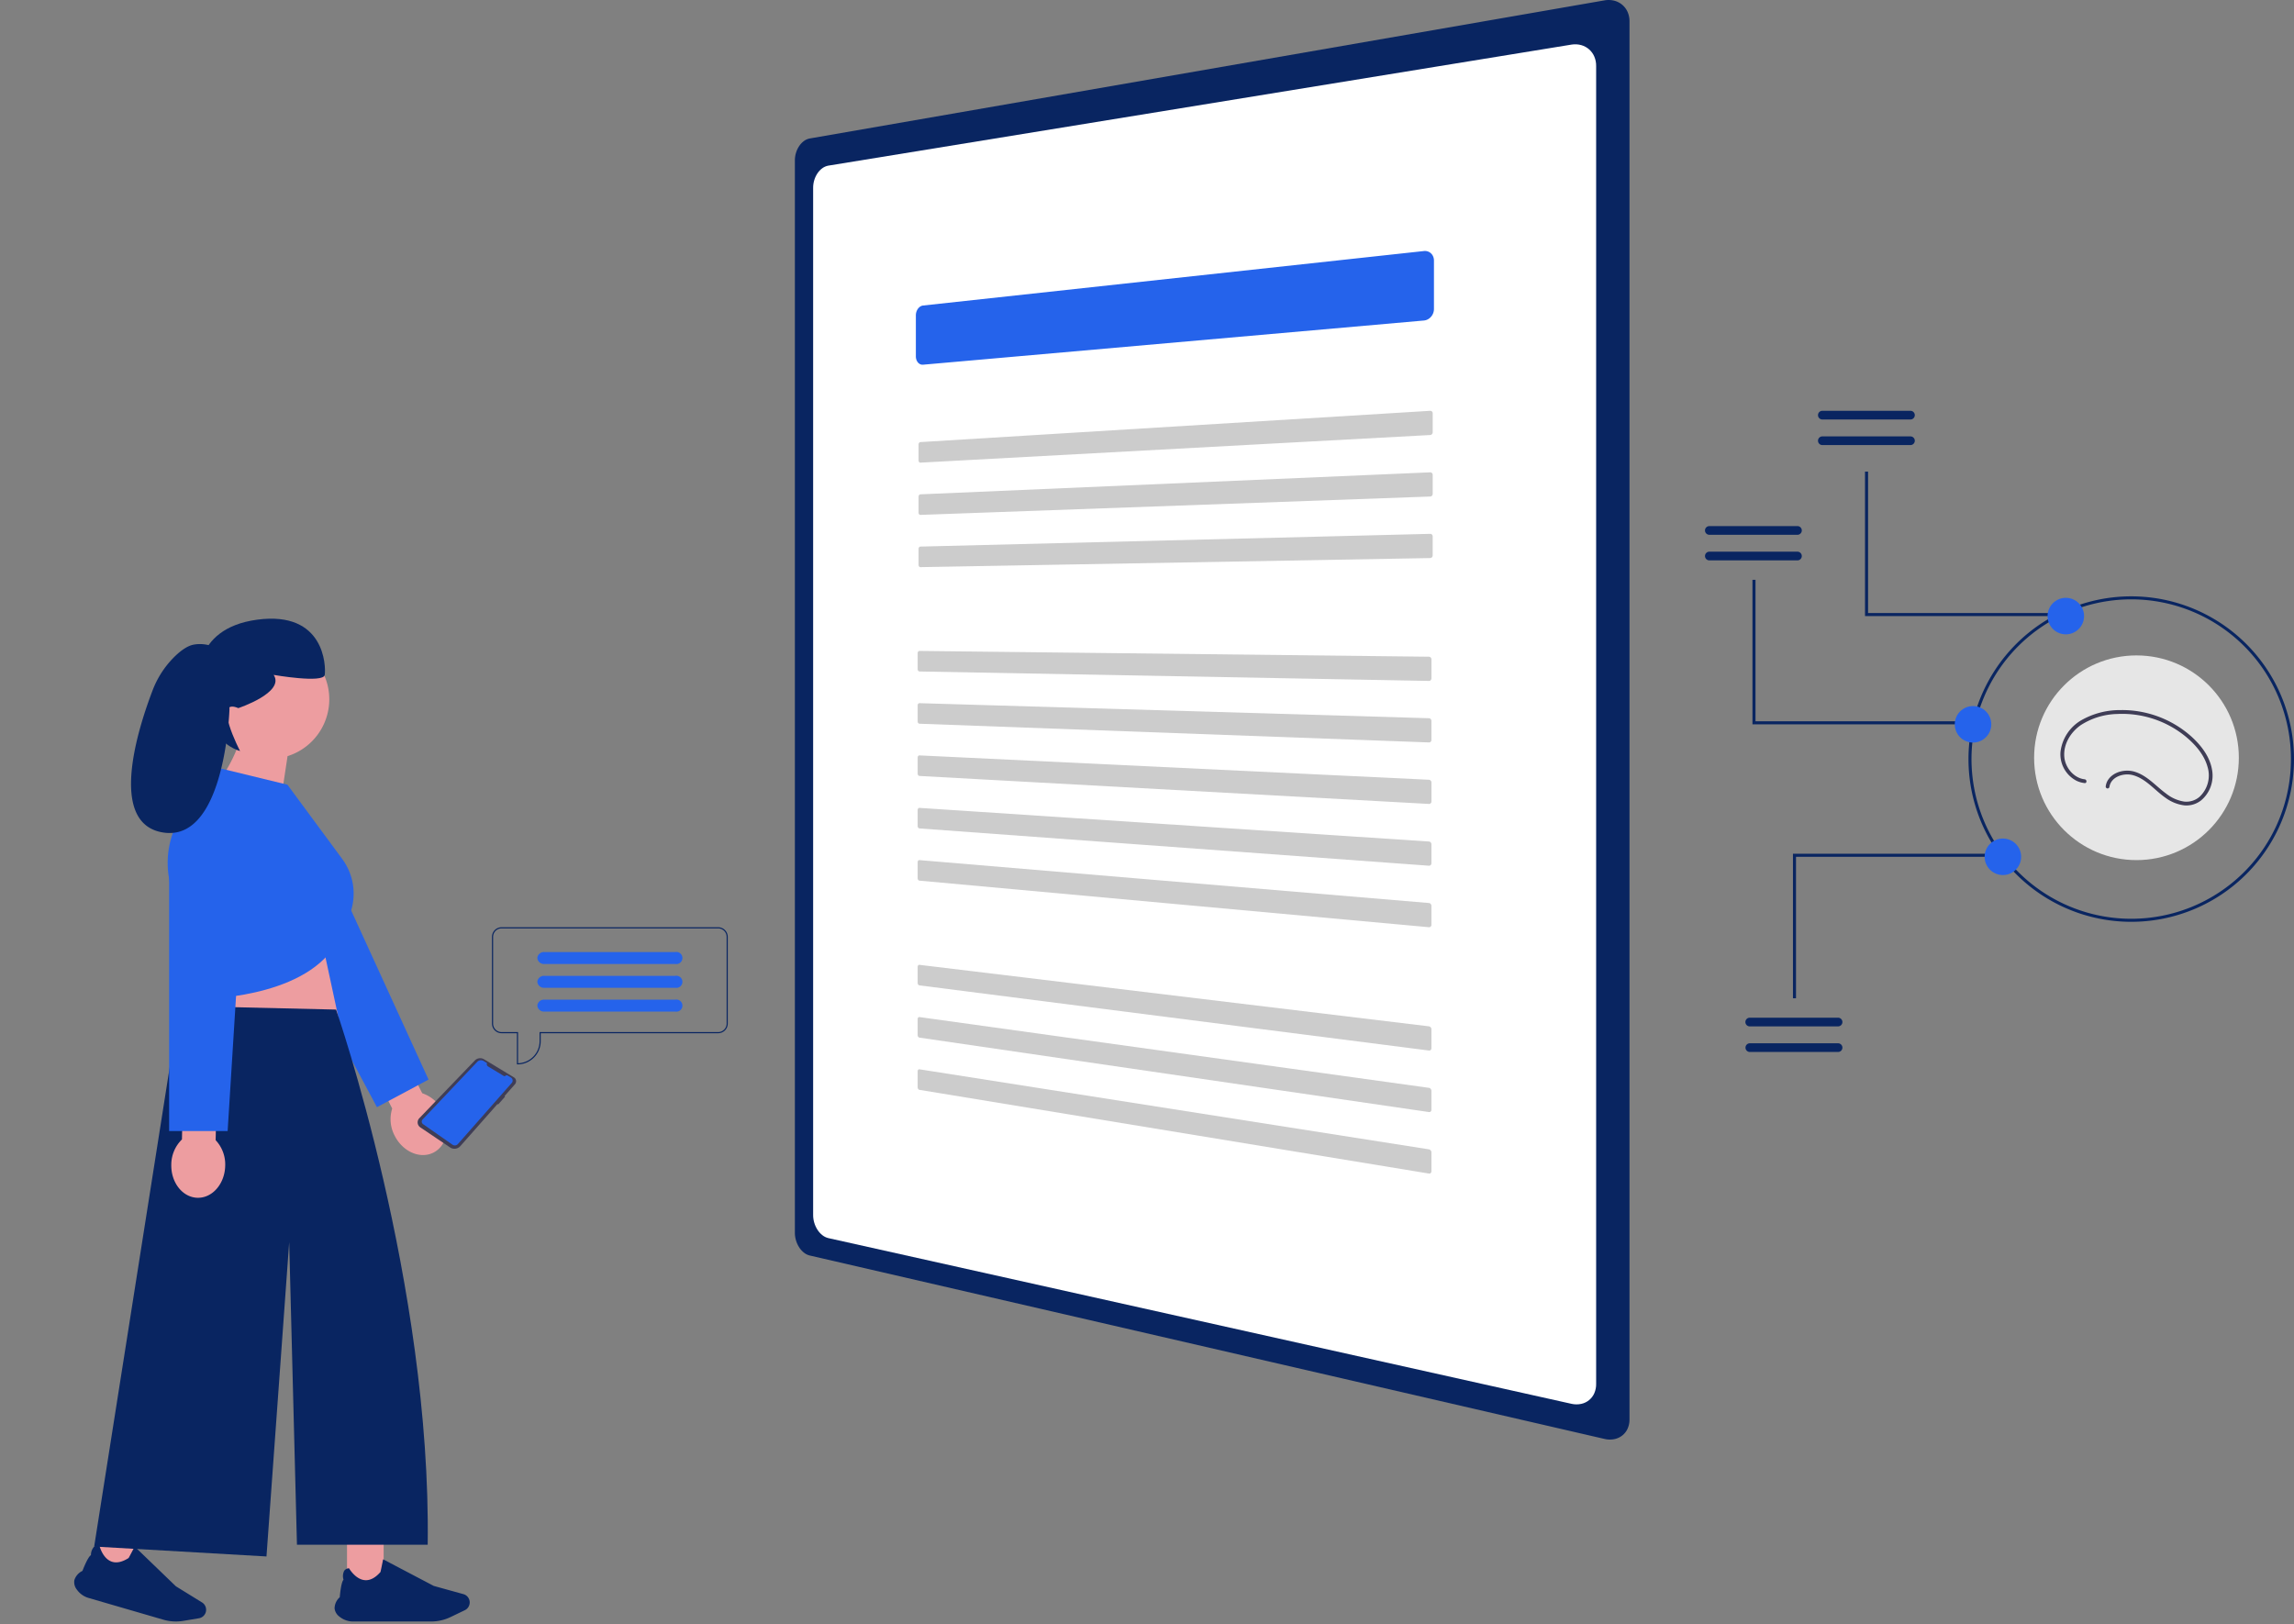 <?xml version="1.0" encoding="UTF-8" standalone="no"?>
<svg
   width="800.597"
   height="566.88"
   viewBox="0 0 800.597 566.88"
   role="img"
   artist="Katerina Limpitsouni"
   source="https://undraw.co/"
   version="1.1"
   id="svg45"
   sodipodi:docname="employee-chat-with-ai.svg"
   inkscape:version="1.4 (e7c3feb100, 2024-10-09)"
   xmlns:inkscape="http://www.inkscape.org/namespaces/inkscape"
   xmlns:sodipodi="http://sodipodi.sourceforge.net/DTD/sodipodi-0.dtd"
   xmlns="http://www.w3.org/2000/svg"
   xmlns:svg="http://www.w3.org/2000/svg">
  <rect x="0" y="0" width="800.597" height="566.88" fill="#808080" stroke="none"/>
  <defs
     id="defs45" />
  <sodipodi:namedview
     id="namedview45"
     pagecolor="#ffffff"
     bordercolor="#000000"
     borderopacity="0.25"
     inkscape:showpageshadow="2"
     inkscape:pageopacity="0.0"
     inkscape:pagecheckerboard="0"
     inkscape:deskcolor="#d1d1d1"
     inkscape:zoom="1.9957854"
     inkscape:cx="181.88328"
     inkscape:cy="417.8806"
     inkscape:window-width="1920"
     inkscape:window-height="1002"
     inkscape:window-x="0"
     inkscape:window-y="0"
     inkscape:window-maximized="1"
     inkscape:current-layer="g38" />
  <g
     transform="translate(-526.81 -263.328)"
     id="g45">
    <path
       d="M501.444,232.117a4.94,4.94,0,0,0-2.033.885,6.952,6.952,0,0,0-1.651,1.734,8.749,8.749,0,0,0-1.113,2.334,9.164,9.164,0,0,0-.413,2.69V614.065a9.473,9.473,0,0,0,1.522,5.11A7.565,7.565,0,0,0,499.408,621a5.267,5.267,0,0,0,2.034,1l277.323,64.009a8.166,8.166,0,0,0,3.389.092,6.584,6.584,0,0,0,2.782-1.238,6.385,6.385,0,0,0,1.884-2.359,7.649,7.649,0,0,0,.694-3.261V191.186a7.917,7.917,0,0,0-.694-3.3,6.927,6.927,0,0,0-1.884-2.466,7.027,7.027,0,0,0-2.781-1.4,8.173,8.173,0,0,0-3.389-.1Z"
       transform="translate(307.983 79.54)"
       fill="#090814"
       id="path1"
       style="fill:#092561;fill-opacity:1" />
    <path
       d="m 507.591,240.989 c -0.75,0.147 -1.458,0.461 -2.07,0.92 -0.656,0.489 -1.222,1.089 -1.672,1.772 -0.486,0.731 -0.86,1.531 -1.11,2.373 -0.265,0.885 -0.395,1.805 -0.386,2.729 v 358.391 c -0.012,1.839 0.509,3.642 1.5,5.192 0.451,0.711 1.016,1.344 1.672,1.873 0.607,0.493 1.313,0.849 2.07,1.044 L 767.1,673.154 c 1.101,0.238 2.241,0.238 3.342,0 2.026,-0.438 3.716,-1.825 4.54,-3.727 0.446,-1.036 0.663,-2.157 0.635,-3.285 v -459.9 c 0.025,-1.14 -0.192,-2.272 -0.635,-3.323 -0.827,-1.954 -2.498,-3.426 -4.54,-4 -1.087,-0.303 -2.226,-0.371 -3.342,-0.2 z"
       transform="translate(308.24,80.163)"
       fill="#ffffff"
       id="path2"
       sodipodi:nodetypes="cccccccccccccccccc" />
    <path
       d="M539.279,286.895a2.3,2.3,0,0,0-.981.354,3.019,3.019,0,0,0-.8.758,3.725,3.725,0,0,0-.539,1.053,3.983,3.983,0,0,0-.2,1.238v14.348a3.632,3.632,0,0,0,.2,1.2,2.916,2.916,0,0,0,.538.943,2.265,2.265,0,0,0,.8.6,1.994,1.994,0,0,0,.981.16l174.8-15.421a3.53,3.53,0,0,0,1.355-.413,3.967,3.967,0,0,0,1.109-.888,4.189,4.189,0,0,0,.75-1.238,4.056,4.056,0,0,0,.278-1.456V271.187a3.63,3.63,0,0,0-.276-1.4,3.211,3.211,0,0,0-.75-1.092,3.017,3.017,0,0,0-1.109-.67,3.152,3.152,0,0,0-1.358-.146Z"
       transform="translate(309.684 83.068)"
       fill="#6c63ff"
       id="path3"
       style="fill:#2563eb;fill-opacity:1" />
    <path
       d="M538.3,332.315a.549.549,0,0,0-.248.077.7.7,0,0,0-.2.18.882.882,0,0,0-.135.257.976.976,0,0,0-.05.307v5.607a.923.923,0,0,0,.049.3.764.764,0,0,0,.135.241.594.594,0,0,0,.2.157.506.506,0,0,0,.248.049l177.921-9.644a.863.863,0,0,0,.34-.091.945.945,0,0,0,.277-.213,1,1,0,0,0,.256-.666v-6.61a.932.932,0,0,0-.069-.355.855.855,0,0,0-.187-.281.8.8,0,0,0-.618-.233Z"
       transform="translate(309.722 85.315)"
       fill="#ccc"
       id="path4" />
    <path
       d="M538.3,349.685a.541.541,0,0,0-.248.073.685.685,0,0,0-.2.177.863.863,0,0,0-.135.254.967.967,0,0,0-.049.306V356.1a.932.932,0,0,0,.049.3.779.779,0,0,0,.135.248.611.611,0,0,0,.2.16.513.513,0,0,0,.248.053l177.921-6.411a.852.852,0,0,0,.34-.083.92.92,0,0,0,.277-.208.981.981,0,0,0,.256-.66V342.89a.942.942,0,0,0-.069-.356.876.876,0,0,0-.187-.285.825.825,0,0,0-.277-.186.813.813,0,0,0-.34-.058Z"
       transform="translate(309.722 86.18)"
       fill="#ccc"
       id="path5" />
    <path
       d="M538.3,367.057a.534.534,0,0,0-.248.068.67.67,0,0,0-.2.173.843.843,0,0,0-.135.252.957.957,0,0,0-.049.305v5.607a.94.94,0,0,0,.05.3.8.8,0,0,0,.134.248.628.628,0,0,0,.2.165.518.518,0,0,0,.248.058l177.918-3.171a.841.841,0,0,0,.34-.083.9.9,0,0,0,.277-.2.951.951,0,0,0,.187-.3.974.974,0,0,0,.068-.36v-6.608a.949.949,0,0,0-.068-.357.9.9,0,0,0-.187-.288.846.846,0,0,0-.277-.195.82.82,0,0,0-.34-.061Z"
       transform="translate(309.722 87.044)"
       fill="#ccc"
       id="path6" />
    <path
       d="M537.993,401.833a.52.52,0,0,0-.248.059.632.632,0,0,0-.2.165.8.8,0,0,0-.132.248.943.943,0,0,0-.049.3v5.6a.953.953,0,0,0,.049.305.837.837,0,0,0,.135.248.661.661,0,0,0,.2.172A.531.531,0,0,0,538,409l177.8,3.3a.826.826,0,0,0,.339-.066.852.852,0,0,0,.277-.192.907.907,0,0,0,.187-.29.958.958,0,0,0,.069-.357v-6.606a.972.972,0,0,0-.069-.36.942.942,0,0,0-.187-.3.888.888,0,0,0-.277-.2.836.836,0,0,0-.339-.077Z"
       transform="translate(309.71 88.69)"
       fill="#ccc"
       id="path7" />
    <path
       d="M537.993,419.33a.514.514,0,0,0-.248.054.615.615,0,0,0-.2.165.789.789,0,0,0-.135.248.929.929,0,0,0-.047.3v5.6a.964.964,0,0,0,.05.306.853.853,0,0,0,.135.253.678.678,0,0,0,.2.175.539.539,0,0,0,.248.071l177.8,6.53a.815.815,0,0,0,.339-.06.83.83,0,0,0,.277-.187.883.883,0,0,0,.187-.286.947.947,0,0,0,.068-.357v-6.608a.981.981,0,0,0-.068-.361.965.965,0,0,0-.187-.3.909.909,0,0,0-.277-.206.846.846,0,0,0-.339-.083Z"
       transform="translate(309.71 89.424)"
       fill="#ccc"
       id="path8" />
    <path
       d="M537.993,436.824a.507.507,0,0,0-.245.053.6.6,0,0,0-.2.156.768.768,0,0,0-.135.242.923.923,0,0,0-.05.3v5.6a.969.969,0,0,0,.05.307.871.871,0,0,0,.135.256.7.7,0,0,0,.2.178A.546.546,0,0,0,538,444l177.8,9.765a.8.8,0,0,0,.617-.236.864.864,0,0,0,.187-.283.937.937,0,0,0,.069-.355v-6.608a.991.991,0,0,0-.256-.66.935.935,0,0,0-.277-.21.857.857,0,0,0-.339-.089Z"
       transform="translate(309.71 90.159)"
       fill="#ccc"
       id="path9" />
    <path
       d="M537.993,454.407a.5.5,0,0,0-.248.045.583.583,0,0,0-.2.155.75.75,0,0,0-.135.239.918.918,0,0,0-.05.3v5.6a.98.98,0,0,0,.05.308.9.9,0,0,0,.135.258.714.714,0,0,0,.2.182.554.554,0,0,0,.248.083l177.8,13.014a.8.8,0,0,0,.339-.048.789.789,0,0,0,.277-.177.842.842,0,0,0,.187-.279.926.926,0,0,0,.068-.354v-6.609a1,1,0,0,0-.068-.363,1.018,1.018,0,0,0-.187-.305.962.962,0,0,0-.277-.216.87.87,0,0,0-.339-.095Z"
       transform="translate(309.71 90.896)"
       fill="#ccc"
       id="path10" />
    <path
       d="M537.993,471.9a.5.5,0,0,0-.248.041.57.57,0,0,0-.2.153.733.733,0,0,0-.135.234.907.907,0,0,0-.05.3v5.6a.991.991,0,0,0,.05.309.913.913,0,0,0,.134.261.735.735,0,0,0,.2.186.563.563,0,0,0,.248.083l177.8,16.254a.8.8,0,0,0,.339-.041.772.772,0,0,0,.277-.172.826.826,0,0,0,.187-.276.919.919,0,0,0,.068-.353v-6.609a1.011,1.011,0,0,0-.068-.365,1.039,1.039,0,0,0-.187-.309.986.986,0,0,0-.277-.221.88.88,0,0,0-.339-.1Z"
       transform="translate(309.71 91.631)"
       fill="#ccc"
       id="path11" />
    <path
       d="M537.993,506.982a.5.5,0,0,0-.248.032.54.54,0,0,0-.2.139.7.7,0,0,0-.135.236.894.894,0,0,0-.05.3v5.6a1.006,1.006,0,0,0,.05.31.953.953,0,0,0,.135.266.776.776,0,0,0,.2.193.583.583,0,0,0,.248.093l177.8,22.738a.785.785,0,0,0,.339-.029.734.734,0,0,0,.277-.165.782.782,0,0,0,.187-.269.9.9,0,0,0,.068-.35v-6.606a1.03,1.03,0,0,0-.068-.367,1.089,1.089,0,0,0-.187-.315,1.04,1.04,0,0,0-.277-.231.909.909,0,0,0-.339-.114Z"
       transform="translate(309.71 93.103)"
       fill="#ccc"
       id="path12" />
    <path
       d="M537.993,524.477a.487.487,0,0,0-.248.028.528.528,0,0,0-.2.14.682.682,0,0,0-.135.229.887.887,0,0,0-.05.3v5.6a1.011,1.011,0,0,0,.049.311.974.974,0,0,0,.135.268.8.8,0,0,0,.2.2.591.591,0,0,0,.248.1l177.8,25.974a.784.784,0,0,0,.339-.023.719.719,0,0,0,.277-.157.761.761,0,0,0,.187-.266.891.891,0,0,0,.068-.349V550.22a1.041,1.041,0,0,0-.068-.368,1.119,1.119,0,0,0-.187-.319,1.076,1.076,0,0,0-.277-.236.927.927,0,0,0-.339-.12Z"
       transform="translate(309.71 93.837)"
       fill="#ccc"
       id="path13" />
    <path
       d="M537.993,541.973a.483.483,0,0,0-.248.023.513.513,0,0,0-.2.136.665.665,0,0,0-.135.227.878.878,0,0,0-.05.3v5.605a1.021,1.021,0,0,0,.05.313,1,1,0,0,0,.135.271.818.818,0,0,0,.2.2.606.606,0,0,0,.248.1l177.8,29.209a.781.781,0,0,0,.339-.016.7.7,0,0,0,.277-.152.743.743,0,0,0,.187-.263.883.883,0,0,0,.068-.348v-6.61a1.049,1.049,0,0,0-.068-.37,1.146,1.146,0,0,0-.187-.323,1.1,1.1,0,0,0-.277-.241.943.943,0,0,0-.339-.126Z"
       transform="translate(309.71 94.571)"
       fill="#ccc"
       id="path14" />
    <g
       transform="translate(1121.847 406.71)"
       id="g25">
      <path
         d="M671.114,263.4h74.855v-1.062H672.176V212.961h-1.062Z"
         transform="translate(-654.549 -153.968)"
         fill="#090814"
         id="path15"
         style="fill:#092561;fill-opacity:1" />
      <path
         d="M354.176,302.4h-1.062V251.961h74.855v1.062H354.176Z"
         transform="translate(-322.414 -97.359)"
         fill="#090814"
         id="path16"
         style="fill:#092561;fill-opacity:1" />
      <path
         d="M494.969,90.4H420.114V39.961h1.062V89.333h73.793Z"
         transform="translate(-364.264 -18.746)"
         fill="#090814"
         id="path17"
         style="fill:#092561;fill-opacity:1" />
      <path
         d="M569.059,154.52a1.516,1.516,0,0,0,0,3.032h30.748a1.516,1.516,0,1,0,0-3.032Z"
         transform="translate(-528.104 -154.52)"
         fill="#3f3d56"
         id="path18"
         style="fill:#092561;fill-opacity:1" />
      <path
         d="M569.059,171.342a1.516,1.516,0,0,0,0,3.032h30.748a1.516,1.516,0,1,0,0-3.032Z"
         transform="translate(-528.104 -162.411)"
         fill="#3f3d56"
         id="path19"
         style="fill:#092561;fill-opacity:1" />
      <path
         d="M959.539,352.015a1.516,1.516,0,0,1,0-3.032H990.29a1.516,1.516,0,1,1,0,3.032Z"
         transform="translate(-958.023 -299.81)"
         fill="#2f2e41"
         id="path20"
         style="fill:#092561;fill-opacity:1" />
      <path
         d="M959.539,335.191a1.516,1.516,0,0,1,0-3.032H990.29a1.516,1.516,0,1,1,0,3.032Z"
         transform="translate(-958.023 -291.918)"
         fill="#2f2e41"
         id="path21"
         style="fill:#092561;fill-opacity:1" />
      <path
         d="M723.26,390.09a56.8,56.8,0,1,1,56.8-56.8A56.8,56.8,0,0,1,723.26,390.09Zm0-112.548A55.743,55.743,0,1,0,779,333.285,55.743,55.743,0,0,0,723.26,277.542Z"
         transform="translate(-574.505 -211.733)"
         fill="#090814"
         id="path22"
         style="fill:#092561;fill-opacity:1" />
      <ellipse
         cx="6.371"
         cy="6.371"
         rx="6.371"
         ry="6.371"
         transform="translate(119.556 65.278)"
         fill="#6c63ff"
         id="ellipse22"
         style="fill:#2563eb;fill-opacity:1" />
      <ellipse
         cx="6.371"
         cy="6.371"
         rx="6.371"
         ry="6.371"
         transform="translate(97.592 149.293)"
         fill="#6c63ff"
         id="ellipse23"
         style="fill:#2563eb;fill-opacity:1" />
      <ellipse
         cx="6.371"
         cy="6.371"
         rx="6.371"
         ry="6.371"
         transform="translate(87.172 103.056)"
         fill="#6c63ff"
         id="ellipse24"
         style="fill:#2563eb;fill-opacity:1" />
      <path
         d="M501.769,514.267a1.516,1.516,0,1,0,0,3.031H532.52a1.516,1.516,0,1,0,0-3.031Z"
         transform="translate(-486.118 -302.443)"
         fill="#2f2e41"
         id="path24"
         style="fill:#092561;fill-opacity:1" />
      <path
         d="M501.769,531.091a1.516,1.516,0,1,0,0,3.032H532.52a1.516,1.516,0,1,0,0-3.031Z"
         transform="translate(-486.118 -310.335)"
         fill="#2f2e41"
         id="path25"
         style="fill:#092561;fill-opacity:1" />
    </g>
    <g
       transform="translate(526.81 479.266)"
       id="g41">
      <g
         transform="translate(0 0)"
         id="g38">
        <path
           d="M181.935.683,0,.247v-1l181.935.436Z"
           transform="translate(0 350.259)"
           fill="#d6d6e3"
           id="path26"
           style="fill:#d6d6e3;fill-opacity:0" />
        <path
           d="M172.856,322.828l-9.115-17.966-10.488,5.322,9.115,17.966a12.345,12.345,0,0,0,.866,9.5c2.841,5.6,8.9,8.232,13.536,5.881s6.087-8.8,3.246-14.4a12.345,12.345,0,0,0-7.16-6.311Z"
           transform="translate(-25.49 -157.182)"
           fill="#ed9da0"
           id="path27" />
        <path
           d="m 89.68,203.788 46.052,86.07 18.007,-9.631 -40.339,-88.194"
           transform="translate(-4.18,-119.362)"
           fill="#6c63ff"
           id="path28"
           sodipodi:nodetypes="cccc"
           style="fill:#2563eb;fill-opacity:1" />
        <path
           d="M106.269,240.057,118.82,298.35l-54.7,1.911s7.167-40.486,4.623-47.483Z"
           transform="translate(4.387 -135.459)"
           fill="#ed9da0"
           id="path29" />
        <rect
           width="12.783"
           height="16.848"
           transform="translate(121.106 321.532)"
           fill="#ed9da0"
           id="rect29" />
        <path
           d="M138.46,596.61a4.181,4.181,0,0,1-1.754-2.938,5.35,5.35,0,0,1,1.81-3.882c.031-.391.429-5.234,1.315-6.1a4.206,4.206,0,0,1,.214-3.094,2.152,2.152,0,0,1,1.67-.911l.033,0,.017.029c.022.038,2.178,3.785,5.424,4.114,1.86.191,3.723-.768,5.536-2.845.064-.154.577-2.683.908-4.358l.013-.067,17.68,9.293,10.334,2.86a3.008,3.008,0,0,1,.5,5.611l-5.009,2.408a15.672,15.672,0,0,1-6.749,1.538H143.23a7.588,7.588,0,0,1-4.77-1.651Z"
           transform="translate(-19.941 -248.254)"
           fill="#090814"
           id="path30"
           style="fill:#092561;fill-opacity:1" />
        <rect
           width="12.783"
           height="16.848"
           transform="translate(44.366 333.594) rotate(-163.78)"
           fill="#ed9da0"
           id="rect30" />
        <path
           d="M.919,584.7a4.181,4.181,0,0,1-.864-3.313,5.345,5.345,0,0,1,2.822-3.222c.139-.367,1.874-4.906,2.967-5.492a4.2,4.2,0,0,1,1.07-2.911,2.152,2.152,0,0,1,1.858-.408l.032.006.008.033c.01.042,1.035,4.242,4.058,5.465,1.734.7,3.789.3,6.11-1.186.105-.127,1.3-2.415,2.089-3.931l.031-.064,14.382,13.866,9.124,5.633a3.008,3.008,0,0,1-1.083,5.527l-5.483.913a15.674,15.674,0,0,1-6.91-.408L5.041,587.62A7.589,7.589,0,0,1,.922,584.7Z"
           transform="translate(25.901 -245.82)"
           fill="#090814"
           id="path31"
           style="fill:#092561;fill-opacity:1" />
        <path
           d="M40.236,286.03l54.7,1.274s33.241,95.818,31.969,186.775H81.276L78.566,368.49,70.64,478.18l-60.134-3.463Z"
           transform="translate(22.359 -150.87)"
           fill="#090814"
           id="path32"
           style="fill:#092561;fill-opacity:1" />
        <path
           d="M112.974,114.569a20.782,20.782,0,1,0-32.258,17.322,51.59,51.59,0,0,1-6.8,11.993L94.4,160.95,98.415,134.4a20.79,20.79,0,0,0,14.559-19.833Z"
           transform="translate(1.942 -86.427)"
           fill="#ed9da0"
           id="path33" />
        <path
           d="M 90.88,166.988 67.345,161.263 52.26,180.579 c -3.593,7.329 -4.16,15.777 -1.579,23.521 l 12.509,37.533 c 0,0 38.165,-0.637 46.434,-22.9 l 2.371,-4.939 c 3.24,-6.75 2.506,-14.736 -1.911,-20.782 z"
           transform="translate(9.429,-109.047)"
           fill="#6c63ff"
           id="path34"
           style="fill:#2563eb;fill-opacity:1"
           sodipodi:nodetypes="ccccccccc" />
        <path
           d="M66.457,346.222l.437-20.14-11.759-.255-.437,20.14a12.345,12.345,0,0,0-3.72,8.792c-.136,6.278,3.965,11.458,9.161,11.571s9.519-4.888,9.653-11.166a12.346,12.346,0,0,0-3.335-8.942Z"
           transform="translate(8.801 -164.21)"
           fill="#ed9da0"
           id="path35" />
        <path
           d="M49.854,204.882V302.5H70.275l6.036-96.794"
           transform="translate(9.17 -123.668)"
           fill="#6c63ff"
           id="path36"
           style="fill:#2563eb;fill-opacity:1" />
        <path
           d="M79.163,113.934S95.531,108.5,91.5,102.339c0,0,17.373,3.026,17.821,0s0-22.417-23.537-19.278-20.4,22.864-20.4,22.864,1.72,19.069,14.384,22.992C79.765,128.918,69.972,110.012,79.163,113.934Z"
           transform="translate(4.011 -82.719)"
           fill="#090814"
           id="path37"
           style="fill:#092561;fill-opacity:1" />
        <path
           d="M62.145,98.67s-4.834-3.491-10.472-2.416c-1.975.376-4.062,1.821-5.944,3.54A32.929,32.929,0,0,0,37.3,112.436c-4.929,12.92-15.274,45.238,2.824,49.2,22.69,4.969,24.1-43.029,24.1-43.029L62.145,98.671Z"
           transform="translate(15.869 -87.187)"
           fill="#090814"
           id="path38"
           style="fill:#092561;fill-opacity:1" />
      </g>
      <g
         transform="matrix(-0.766, -0.643, 0.643, -0.766, 158.754, 187.688)"
         id="g40">
        <path
           d="M1.691,34.4A1.593,1.593,0,0,1,.138,32.763l.136-5.469L0,27.27l.1-3.714.268.033L.853,4A2.762,2.762,0,0,1,3.325,1.323L15.781.011a2.091,2.091,0,0,1,2.3,2.221L16.2,30.127a2.587,2.587,0,0,1-2.181,2.38L1.988,34.375h0a1.593,1.593,0,0,1-.3.021Z"
           transform="translate(0 0)"
           fill="#3f3d56"
           id="path39" />
        <path
           d="M10.042,30.008,3.72,30.99a.524.524,0,0,0-.44.461h0a.593.593,0,0,1-.5.522l-1.332.207A1.256,1.256,0,0,1,0,30.907l.685-28.4A1.435,1.435,0,0,1,1.993,1.111L14.44,0a1.108,1.108,0,0,1,1.2,1.17l-1.68,27.637a1.788,1.788,0,0,1-1.51,1.656l-1.4.218A.892.892,0,0,0,10.042,30.008Z"
           transform="translate(1.29 1.484)"
           fill="#6c63ff"
           id="path40"
           style="fill:#2563eb;fill-opacity:1" />
      </g>
    </g>
    <g
       transform="translate(698.508 586.962)"
       id="g44">
      <path
         d="M476.795,235H401.232a3.368,3.368,0,0,0-3.363,3.363v30.264a3.367,3.367,0,0,0,3.363,3.363h5.341v10.879h.2a8.119,8.119,0,0,0,8.11-8.11V271.99h61.914a3.367,3.367,0,0,0,3.363-3.363V238.363A3.368,3.368,0,0,0,476.795,235Zm2.967,33.627a2.971,2.971,0,0,1-2.967,2.967H414.485v3.165a7.726,7.726,0,0,1-7.517,7.712V271.594h-5.736a2.971,2.971,0,0,1-2.967-2.967V238.363a2.971,2.971,0,0,1,2.967-2.967h75.562a2.971,2.971,0,0,1,2.967,2.967Z"
         transform="translate(-397.87 -235)"
         fill="#3f3d56"
         id="path41"
         style="fill:#092561;fill-opacity:1" />
      <path
         d="M526.035,273.5H480.342a2.322,2.322,0,0,0-2.469,2,.571.571,0,0,0,0,.082,2.307,2.307,0,0,0,2.473,2.084h45.693a2.114,2.114,0,1,0,0-4.168Z"
         transform="translate(-462.044 -264.842)"
         fill="#6c63ff"
         id="path42"
         style="fill:#2563eb;fill-opacity:1" />
      <path
         d="M526.035,315.5H480.342a2.322,2.322,0,0,0-2.469,2,.571.571,0,0,0,0,.082,2.307,2.307,0,0,0,2.473,2.084h45.693a2.114,2.114,0,1,0,0-4.168Z"
         transform="translate(-462.044 -298.535)"
         fill="#6c63ff"
         id="path43"
         style="fill:#2563eb;fill-opacity:1" />
      <path
         d="M526.035,357.5H480.342a2.322,2.322,0,0,0-2.469,2,.571.571,0,0,0,0,.082,2.307,2.307,0,0,0,2.473,2.084h45.693a2.114,2.114,0,1,0,0-4.168Z"
         transform="translate(-462.044 -332.227)"
         fill="#6c63ff"
         id="path44"
         style="fill:#2563eb;fill-opacity:1" />
    </g>
    <circle
       cx="35.722"
       cy="35.722"
       r="35.722"
       transform="translate(1236.71 492.087)"
       fill="#e6e6e6"
       id="circle44" />
    <path
       d="M977.659,395.925c-3.817-.435-6.773-4.092-7.1-7.8-.386-4.414,2.185-8.607,5.711-11.084a24.384,24.384,0,0,1,12.73-3.91,34.986,34.986,0,0,1,23.914,7.882c3.332,2.767,6.443,6.292,7.622,10.549a10.218,10.218,0,0,1-2.783,10.476,7.03,7.03,0,0,1-5.395,1.661,13.407,13.407,0,0,1-6.279-2.793c-3.585-2.606-6.528-6.237-10.9-7.6-3.2-1-7.358-.12-9.315,2.776a5.27,5.27,0,0,0-.842,2.208.684.684,0,0,0,.461.812.664.664,0,0,0,.812-.461c.514-3.647,5-5.009,8.146-4.176,4.589,1.215,7.669,5.309,11.434,7.911a13.9,13.9,0,0,0,6.659,2.658,8.269,8.269,0,0,0,5.81-1.785,11.3,11.3,0,0,0,3.735-10.841c-.824-4.554-3.889-8.458-7.252-11.48a36.278,36.278,0,0,0-24.792-9.159,27.124,27.124,0,0,0-13.515,3.526,14.76,14.76,0,0,0-7.286,11.015,10.4,10.4,0,0,0,5.605,10.142,8.778,8.778,0,0,0,2.813.794C978.5,397.341,978.495,396.02,977.659,395.925Z"
       transform="translate(276.688 139.4)"
       fill="#3f3d56"
       id="path45" />
  </g>
</svg>

